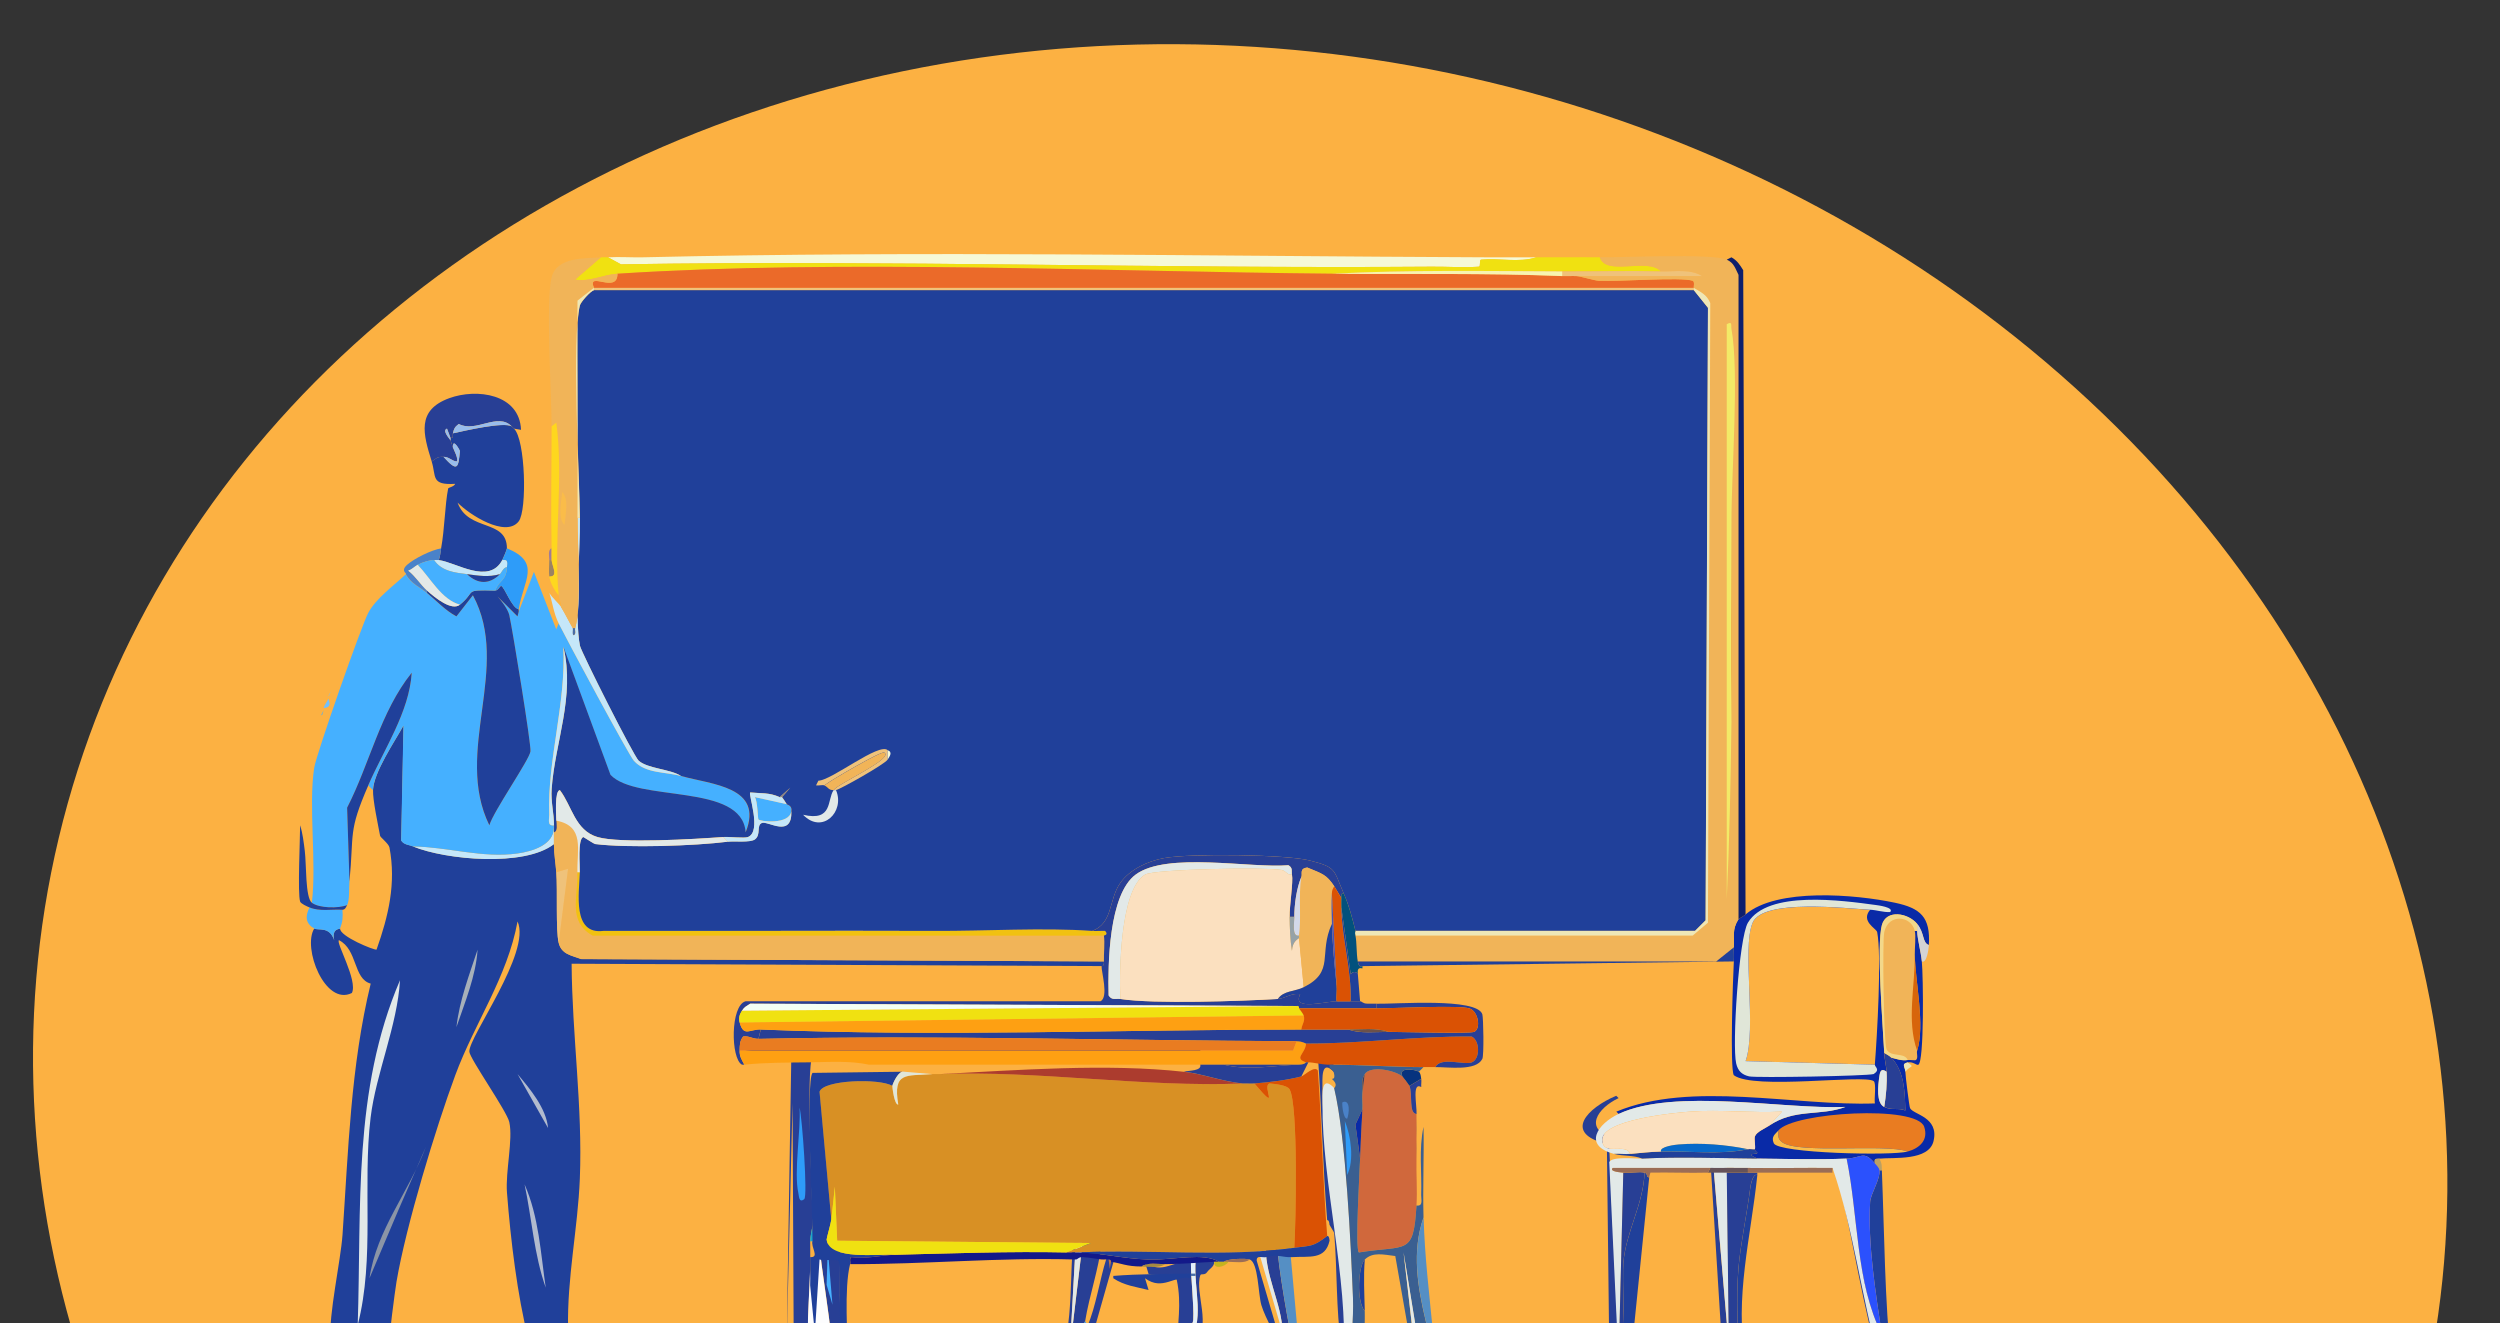 <?xml version="1.0" encoding="UTF-8"?>
<svg xmlns="http://www.w3.org/2000/svg" width="1124" height="595" viewBox="0 0 1124 595" fill="none">
  <rect x="0" y="0" width="1124" height="595" fill="#333333" stroke="none"/>
  <g clip-path="url(#clip0_355_7395)">
    <ellipse cx="557.594" cy="503.557" rx="546.104" ry="479.882" transform="rotate(13.425 557.594 503.557)" fill="#FCB142"></ellipse>
    <path d="M364.245 470.524C372.784 472.465 381.984 471.577 390.668 471.577C394.534 471.577 398.421 471.577 402.287 471.577C405.451 471.577 408.635 471.577 411.798 471.577H424.472C460.385 471.577 496.34 471.577 532.253 471.577H539.655C540.296 474.447 534.734 474.137 532.253 474.736C497.415 470.896 457.305 474.013 422.363 475.789C421.329 475.83 420.234 475.706 419.2 475.789L406.526 474.736L365.32 475.273C362.239 479.113 365.423 540.352 365.32 550.716C365.32 551.749 364.307 555.486 364.265 558.108C364.203 562.32 364.389 566.573 364.265 570.764C363.976 580.468 363.19 589.987 363.211 599.773C363.211 600.764 359.282 603.82 363.748 606.628C366.023 605.286 372.494 607.908 373.797 606.091C375.161 604.171 368.318 565.004 368.504 559.14C369.62 559.739 376.629 559.016 376.96 559.677C378.986 563.6 375.285 601.859 381.178 605.575C393.045 604.378 472.832 608.238 476.802 605.575C482.508 601.755 481.02 566.491 482.612 559.14C482.715 559.14 482.963 559.12 483.666 559.14L481.02 606.628L486.829 558.087C489.786 558.252 492.536 558.892 495.286 559.14C493.9 570.95 489.786 582.327 487.884 593.971C487.842 594.219 485.796 596.841 486.829 598.72C487.718 599.815 488.69 596.635 488.938 596.077C492.618 587.922 494.541 574.853 497.394 565.995C499.421 564.116 500.413 566.532 500.558 566.532V567.585L489.455 606.628L529.09 606.091C529.359 595.128 531.364 586.394 529.09 575.493C527.891 572.808 518.814 573.449 516.416 572.85L514.824 567.564C522.825 573.449 527.973 566.016 535.437 567.564C535.437 575.988 536.843 586.291 536.492 593.414C536.368 595.995 530.889 602.354 533.845 605.554C542.24 593.311 536.512 580.262 537.546 566.511C539.138 566.511 544.886 566.201 545.465 566.511C546.933 568.989 543.687 570.434 542.818 571.797C541.599 573.696 540.007 572.334 539.655 573.387C537.009 581.17 545.175 596.243 537.009 604.522L538.063 606.628H576.106C577.264 605.905 575.899 600.537 575.568 599.236H576.623C576.519 586.064 567.856 572.396 569.221 558.087C574.824 556.601 576.581 558.356 580.841 558.087C579.621 557.901 579.848 559.14 579.786 559.14C578.67 559.223 575.403 557.798 574.493 560.73C573.646 563.476 580.448 603.779 581.895 606.112C583.198 608.197 583.901 605.554 584.004 605.575C587.209 606.649 601.537 608.032 603.025 605.038C600.606 588.294 601.268 571.177 599.862 554.391C599.821 553.937 597.774 550.902 597.753 550.696C597.526 548.053 596.699 548.693 596.699 548.59C594.652 523.937 594.28 498.913 592.481 474.199C591.054 471.742 586.32 476.512 585.079 476.842L588.242 470.503C590.558 470.462 594.259 471.577 597.753 471.556C597.505 474.406 599.386 472.589 599.862 475.768L593.515 476.305C593.329 479.299 598.084 477.275 598.808 477.895C601.971 480.579 599.821 481.9 599.862 482.107C593.763 475.644 594.61 485.41 594.569 488.962C594.3 524.866 606.065 567.027 604.08 603.985L605.672 606.628C607.388 607.268 608.153 604.481 608.318 604.522C611.461 605.162 611.296 606.566 615.72 606.628C621.406 606.731 629.511 604.398 635.796 605.575L636.85 606.628L638.959 604.522C642.557 604.171 641.275 606.38 645.307 606.628C670.159 608.115 698.215 603.985 723.501 605.038L722.447 514.295C702.371 509.546 713.784 498.026 726.665 492.657L727.719 493.71C718.332 498.087 711.468 507.895 725.61 511.652C730.035 512.829 734.108 512.086 738.284 513.758C735.493 513.903 724.68 512.644 723.48 515.348L727.698 605.575C730.469 607.103 732.722 605.575 732.991 605.575C737.354 605.864 773.494 606.979 774.197 605.038L768.904 520.097C769.256 520.097 769.607 520.097 769.959 520.097L777.361 606.628C779.18 606.834 779.594 605.534 781.579 605.575C785.155 605.637 783.625 604.501 784.742 604.522C791.585 604.625 841.02 607.309 842.861 605.059C835.5 577.392 831.592 547.516 823.839 520.118C823.694 519.581 823.922 518.693 823.839 518.012C833.35 545.575 836.906 576.607 844.969 605.059C847.471 608.218 847.988 605.534 848.133 605.596C848.67 605.761 849.601 605.492 850.242 605.596C891.344 612.616 953.35 601.528 997.658 605.596C1001.32 605.926 1016.27 606.834 1017.22 610.344L1016.68 614.04H-35.722C-50.856 605.224 -31.36 606.071 -23.048 605.596C33.685 602.375 97.573 604.46 152.9 604.543C154.513 604.543 153.665 606.649 154.492 606.649C166.649 606.649 178.91 605.575 190.943 605.596C206.16 605.596 221.625 606.669 236.904 606.649C237.773 606.649 237.318 604.543 237.442 604.543C239.055 604.543 238.207 606.649 239.034 606.649C252.969 606.607 266.946 605.699 280.778 605.596C305.981 605.389 331.701 607.082 356.863 605.059L356.326 495.837L353.679 604.006L355.788 474.22C354.548 470.792 338.4 474.137 333.604 471.577H334.658C344.52 470.565 354.341 470.648 364.245 470.524Z" fill="#283F95"></path>
    <path d="M537.547 566.552C536.534 580.324 542.24 593.352 533.846 605.595C530.889 602.395 536.368 596.036 536.493 593.455C536.844 586.332 535.438 576.029 535.438 567.605V566.552H537.547Z" fill="#E4F0FA"></path>
    <path d="M776.348 520.118L777.403 606.649L770.001 520.118C772.193 520.076 774.239 520.138 776.348 520.118Z" fill="#E2E9E8"></path>
    <path d="M368.462 559.161C368.256 565.024 375.12 604.191 373.755 606.112C372.473 607.929 366.002 605.306 363.707 606.648C359.262 603.82 363.19 600.785 363.17 599.794C363.149 589.986 363.934 580.489 364.224 570.785L366.333 592.423L368.442 559.181L368.462 559.161Z" fill="#FDFDFE"></path>
    <path d="M579.807 559.161L584.025 605.596C584.025 605.596 583.198 608.218 581.916 606.132C580.469 603.799 573.667 563.497 574.514 560.751C575.424 557.819 578.67 559.243 579.807 559.161Z" fill="#558FC4"></path>
    <path d="M486.81 558.108L481 606.648L483.646 559.161C484.515 559.202 484.763 557.984 486.81 558.108Z" fill="#E2E9E8"></path>
    <path d="M569.243 558.108C567.878 572.416 576.541 586.084 576.645 599.257L565.025 559.677C564.839 556.972 567.795 558.479 569.243 558.087V558.108Z" fill="#E2E9E8"></path>
    <path d="M359.489 497.963C360.668 502.65 363.19 537.812 361.598 539.113C359.179 541.095 359.241 537.75 358.952 536.47C356.822 526.931 360.11 508.431 359.489 497.963Z" fill="#2E9CF9"></path>
    <path d="M372.163 561.287L374.272 586.6L371.646 577.64L372.163 561.287Z" fill="#45B0FF"></path>
    <path d="M390.668 471.577C381.985 471.577 372.784 472.444 364.245 470.524C372.908 470.421 382.15 469.739 390.668 471.577Z" fill="#835243"></path>
    <path d="M599.884 475.809C600.029 476.842 600.153 477.956 598.829 477.915C598.106 477.296 593.371 479.319 593.536 476.325L599.884 475.789V475.809Z" fill="#E0E6D8"></path>
    <path d="M364.245 558.108C364.286 555.485 365.3 551.748 365.3 550.716C364.411 553.772 368.69 558.293 364.245 558.108Z" fill="#18A8CD"></path>
    <path d="M488.938 596.098C488.69 596.655 487.698 599.814 486.829 598.741C485.796 596.862 487.842 594.24 487.884 593.992L488.938 596.098Z" fill="#2E9CF9"></path>
    <path d="M860.89 418.532C861.448 420.844 860.848 426.213 860.89 429.082C861.076 443.267 857.106 458.896 861.944 472.338C861.572 473.494 862.585 475.641 861.407 476.55C861.055 476.839 858.76 476.405 857.706 476.55C856.134 472.854 850.325 475.538 848.195 471.801C846.893 469.509 846.293 422.847 847.141 419.048C849.001 410.645 859.194 411.553 860.869 418.511L860.89 418.532Z" fill="#F1B458"></path>
    <path d="M867.237 424.87C864.177 423.941 865.376 419.482 861.944 415.373C857.83 410.418 848.05 408.745 846.086 415.91C843.584 425.097 846.562 461.725 847.141 473.411C847.285 476.549 848.071 479.399 848.195 481.856C846.19 480.41 845.383 481.112 845.032 483.446C844.267 488.401 843.502 495.958 847.141 497.692C850.779 499.426 853.054 497.898 856.651 499.282C856.403 491.25 856.3 481.711 850.304 475.538C852.826 476.157 854.956 477.004 857.706 476.591C858.76 476.446 861.055 476.88 861.407 476.591C862.564 475.662 861.572 473.535 861.944 472.379C865.604 460.94 861.055 441.326 860.89 429.124C860.848 426.233 861.448 420.886 860.89 418.573H861.944C862.11 422.682 863.598 427.678 864.053 432.283C864.694 438.559 865.19 477.561 862.461 478.717C861.634 479.068 860.063 477.169 857.706 477.664C854.625 478.325 856.61 479.853 856.651 481.876C856.672 483.611 858.388 497.506 858.76 498.229C860.29 501.202 871.868 502.172 869.325 513.012C867.196 522.076 851.358 520.28 845.032 520.92C843.212 521.105 842.633 520.631 842.923 523.026C837.775 517.017 836.989 520.631 830.249 520.92C816.479 521.477 803.763 521.043 790.097 520.92C783.708 517.926 790.014 519.433 790.097 518.277C790.118 518.008 788.898 517.616 789.043 516.687C789.311 515.015 788.608 512.062 789.043 510.885C789.787 508.882 793.736 507.251 795.39 506.136C806.947 498.249 818.298 501.966 829.732 497.692C801.737 498.869 753.129 489.041 727.761 500.851L726.706 499.798C760.324 485.779 807.196 497.403 842.943 496.102C842.571 494.079 843.688 486.976 842.406 486.068C838.023 482.95 788.65 490.135 779.532 483.425C777.712 480.782 779.16 438.724 779.532 432.241C779.677 429.681 779.449 426.935 779.532 425.903C779.904 420.803 778.581 418.16 781.641 413.246C781.744 413.081 783.977 411.842 784.804 411.14C798.925 399.041 834.384 402.138 851.896 405.855C863.495 408.312 867.981 412.276 867.216 424.85L867.237 424.87Z" fill="#092AA7"></path>
    <path d="M867.238 424.87C867.114 426.894 866.204 433.274 864.075 432.262C863.62 427.658 862.11 422.641 861.966 418.553C861.924 417.5 861.986 416.426 861.966 415.394C865.377 419.502 864.178 423.962 867.259 424.891L867.238 424.87Z" fill="#D4D4D4"></path>
    <path d="M856.652 481.856C856.61 479.811 854.625 478.284 857.706 477.644C861.035 480.142 859.029 478.779 856.652 481.856Z" fill="#EEE7B7"></path>
    <path d="M840.814 409.034C836.389 414.258 843.667 417.479 843.977 419.068C846.065 429.743 843.915 466.185 842.922 478.697L784.804 477.107C789.911 462.386 783.026 426.543 787.967 414.857C792.578 403.934 830.29 408.477 840.793 409.055L840.814 409.034Z" fill="#FCB142"></path>
    <path d="M840.815 409.034C830.291 408.456 792.6 403.914 787.989 414.836C783.048 426.543 789.933 462.365 784.826 477.086L842.944 478.676C842.862 479.729 845.55 480.844 842.407 482.888C839.76 483.776 789.56 484.684 786.397 483.941C783.068 483.156 781.373 481.463 780.587 478.139C778.706 470.19 781.766 421.649 785.88 414.815C794.709 400.135 828.141 404.822 843.461 406.907C844.04 406.99 851.814 407.94 849.809 410.066C846.666 410.211 843.937 409.179 840.835 409.013L840.815 409.034Z" fill="#E0E6D8"></path>
    <path d="M850.324 475.517C856.32 481.69 856.424 491.229 856.672 499.261C853.074 497.878 850.8 499.405 847.161 497.671C847.988 492.406 848.484 487.203 848.216 481.835C848.092 479.378 847.306 476.529 847.161 473.39C848.092 473.907 849.642 474.794 850.324 475.496V475.517Z" fill="#283F95"></path>
    <path d="M857.727 517.719C847.534 514.044 808.416 518.999 801.2 513.507C799.112 511.918 799.546 510.514 799.608 508.222C806.204 500.087 861.821 496.639 865.129 506.632C867.093 512.578 863.082 516.191 857.727 517.719Z" fill="#E97C21"></path>
    <path d="M857.727 517.719C850.594 519.743 799.484 518.504 797.499 514.023C796.114 510.906 798.306 509.832 799.608 508.222C799.546 510.513 799.112 511.917 801.2 513.507C808.416 518.999 847.534 514.044 857.727 517.719Z" fill="#FABC49"></path>
    <path d="M861.945 415.373C861.965 416.426 861.903 417.499 861.945 418.532H860.89C859.216 411.574 849.023 410.665 847.162 419.069C846.314 422.888 846.914 469.53 848.216 471.821C850.346 475.558 856.156 472.874 857.727 476.57C854.977 476.983 852.868 476.136 850.325 475.517C849.643 474.815 848.072 473.927 847.162 473.411C846.583 461.725 843.606 425.097 846.107 415.91C848.051 408.745 857.851 410.418 861.966 415.373H861.945Z" fill="#F3D88A"></path>
    <path d="M861.945 472.358C857.107 458.917 861.077 443.287 860.891 429.103C861.077 441.305 865.605 460.92 861.945 472.358Z" fill="#D7650B"></path>
    <path d="M848.216 481.856C848.485 487.224 847.989 492.406 847.162 497.692C843.523 495.957 844.288 488.401 845.053 483.445C845.404 481.112 846.211 480.41 848.216 481.856Z" fill="#E2E9E8"></path>
    <path d="M850.324 612.695C849.662 612.592 848.753 612.86 848.215 612.695C848.443 608.318 846.726 604.292 846.106 600.039C843.336 581.456 839.697 558.993 840.813 540.41C841.041 536.756 845.424 530.19 845.031 526.164H846.086C847.243 554.987 847.326 583.996 850.303 612.695H850.324Z" fill="#20409A"></path>
    <path d="M845.031 520.899C846.251 523.562 845.982 523.789 846.086 526.185H845.031C844.928 525.09 843.605 523.831 842.922 523.026C842.633 520.631 843.212 521.105 845.031 520.92V520.899Z" fill="#BCA063"></path>
    <path d="M738.305 520.899C754.908 520.032 773.309 520.755 790.077 520.899C803.743 521.023 816.479 521.457 830.228 520.899C835.563 546.811 834.24 576.398 846.087 600.038C846.727 604.292 848.423 608.318 848.195 612.695C848.051 612.654 847.534 615.317 845.032 612.158C836.969 583.686 833.412 552.675 823.902 525.111C811.248 524.987 798.471 525.276 785.859 525.111C780.235 525.028 774.57 525.111 768.946 525.111C754.35 525.152 739.711 525.07 725.094 525.111C723.254 526.845 729.332 527.155 729.849 527.217L727.74 612.695L723.522 522.468C724.722 519.784 735.514 521.023 738.326 520.878L738.305 520.899Z" fill="#E2E9E8"></path>
    <path d="M785.858 527.217C787.264 527.217 788.691 527.217 790.076 527.217V528.27C787.988 527.423 787.016 533.163 786.913 534.072C785.466 545.572 782.55 559.178 781.62 569.956C780.4 584.367 781.579 598.387 781.62 612.695C779.635 612.654 779.222 613.954 777.402 613.748L776.348 527.217C779.511 527.176 782.695 527.217 785.858 527.217Z" fill="#283F95"></path>
    <path d="M795.369 506.116L801.179 499.777C787.637 500.5 773.433 498.786 759.973 499.777C753.191 500.273 719.222 503.411 720.338 512.971C721.144 519.908 730.883 513.652 733.012 518.772C730.593 518.979 728.05 518.628 725.61 518.772C711.468 515.015 718.333 505.207 727.719 500.83C753.088 489.02 801.696 498.848 829.691 497.671C818.257 501.945 806.906 498.229 795.349 506.116H795.369Z" fill="#E2E9E8"></path>
    <path d="M739.359 527.217C738.966 541.257 730.923 553.955 729.848 567.85C729.435 573.239 730.138 604.25 730.903 608.999C730.944 609.206 732.329 612.633 733.012 612.695C732.743 612.695 730.489 614.223 727.719 612.695L729.828 527.217C732.66 527.589 736.878 526.618 739.338 527.217H739.359Z" fill="#283F95"></path>
    <path d="M790.097 528.29C787.223 556.143 779.718 583.603 784.804 611.662C783.687 611.662 785.217 612.777 781.64 612.715C781.599 598.407 780.42 584.388 781.64 569.976C782.55 559.199 785.465 545.593 786.933 534.092C787.057 533.184 788.008 527.444 790.097 528.29Z" fill="#20409A"></path>
    <path d="M789.043 516.666C788.898 517.596 790.118 517.967 790.098 518.256C790.015 519.412 783.709 517.905 790.098 520.899C773.33 520.755 754.929 520.032 738.326 520.899C734.15 519.227 730.077 519.97 725.652 518.793C728.092 518.649 730.635 519 733.054 518.793C737.727 518.38 742.007 517.864 746.783 517.74C759.374 517.43 773.599 519.289 785.88 516.687C786.852 516.481 788.03 516.811 789.043 516.687V516.666Z" fill="#20409A"></path>
    <path d="M823.901 525.111C823.984 525.792 823.756 526.68 823.901 527.217C812.654 527.176 801.344 527.258 790.097 527.217C788.691 527.217 787.264 527.217 785.879 527.217V525.111C798.491 525.276 811.268 524.987 823.922 525.111H823.901Z" fill="#9B6D56"></path>
    <path d="M785.859 525.111V527.217C782.695 527.217 779.511 527.176 776.348 527.217C774.239 527.238 772.192 527.176 770 527.217C769.649 527.217 769.298 527.217 768.946 527.217C768.595 527.217 768.243 527.217 767.892 527.217L768.946 525.111C774.57 525.111 780.235 525.028 785.859 525.111Z" fill="#665359"></path>
    <path d="M795.369 506.116C793.736 507.231 789.766 508.862 789.022 510.865C788.588 512.062 789.291 514.994 789.022 516.666C788.009 516.79 786.831 516.46 785.859 516.666C775.997 514.643 764.728 513.714 754.68 514.56C753.626 514.643 746.1 515.448 746.761 517.719C741.985 517.843 737.706 518.359 733.033 518.772C730.903 513.631 721.165 519.908 720.359 512.971C719.242 503.411 753.192 500.273 759.994 499.777C773.453 498.786 787.658 500.5 801.2 499.777L795.39 506.116H795.369Z" fill="#FBE0BF"></path>
    <path d="M842.923 523.005C843.626 523.81 844.929 525.07 845.032 526.164C845.425 530.19 841.021 536.756 840.814 540.41C839.698 558.993 843.337 581.456 846.107 600.038C834.26 576.398 835.583 546.811 830.249 520.899C836.989 520.631 837.775 516.997 842.923 523.005Z" fill="#2B51FD"></path>
    <path d="M741.489 529.344L733.033 612.716C732.351 612.654 730.945 609.226 730.924 609.02C730.139 604.271 729.456 573.259 729.87 567.871C730.945 553.975 738.988 541.277 739.381 527.238C741.117 527.65 739.856 529.302 741.489 529.344Z" fill="#20409A"></path>
    <path d="M768.947 525.111L767.892 527.217C759.291 527.465 750.628 527.031 742.006 527.217L741.469 529.323C739.835 529.261 741.076 527.63 739.36 527.217C736.9 526.618 732.682 527.589 729.849 527.217C729.332 527.155 723.254 526.845 725.094 525.111C739.711 525.07 754.35 525.152 768.947 525.111Z" fill="#9B6D56"></path>
    <path d="M785.859 516.666C773.578 519.268 759.353 517.41 746.762 517.719C746.1 515.428 753.626 514.643 754.68 514.56C764.708 513.714 775.997 514.643 785.859 516.666Z" fill="#0769C9"></path>
    <path d="M231.094 192.717C230.743 192.387 230.102 191.705 230.04 191.664C223.734 185.264 213.83 194.741 206.263 190.611C204.402 192.056 204.154 192.635 203.617 194.823C203.41 195.649 204.134 196.991 202.562 196.929L200.97 192.717C198.53 193.543 202.397 197.569 202.562 198.003C202.893 198.911 203.306 200.212 203.617 201.162C203.803 201.76 206.532 206.84 205.209 207.5C202.872 207.087 201.942 205.436 199.399 205.394C196.36 205.332 196.318 206.055 194.106 207.5C190.26 195.195 187.118 184.438 202.025 179.008C214.327 174.527 233.575 177.046 234.258 193.254L231.094 192.717Z" fill="#283F95"></path>
    <path d="M185.65 380.542C200.371 386.591 235.809 389.874 249.061 379.489C249.186 385.022 249.785 387.582 250.116 392.145C250.716 400.28 249.806 418.077 251.17 423.797C252.452 429.144 256.96 429.495 261.219 431.188L496.34 432.241C496.423 434.863 495.285 434.244 495.285 434.347L257.001 433.294C257.208 465.524 261.984 497.485 260.702 529.839C259.792 552.447 254.913 574.395 255.409 597.375C255.409 597.684 253.713 598.861 253.3 599.481C260.971 605.51 270.006 607.306 279.186 609.515C279.951 609.701 285.988 612.034 280.778 612.674C266.966 612.777 252.969 613.686 239.034 613.727C238.228 613.727 239.055 611.621 237.442 611.621C236.987 608.71 238.083 604.188 237.442 601.587C232.645 582.468 229.606 557.836 227.931 536.157C227.208 526.701 230.722 512.33 228.986 504.505C227.89 499.55 211.246 476.033 211.019 472.854C210.543 466.371 239.013 428.153 232.687 414.279C228.138 439.302 213.376 459.929 204.692 483.404C196.008 506.88 182.528 551.105 178.269 576.274C177.586 580.362 174.589 602.805 175.105 604.766C175.932 607.925 189.02 610.114 190.963 612.674C178.93 612.674 166.67 613.748 154.513 613.727C153.686 613.727 154.533 611.621 152.921 611.621C155.236 606.377 149.406 607.843 148.703 601.587C147.607 591.883 153.189 566.735 153.996 555.152C156.622 517.224 157.655 479.461 166.67 442.234C158.751 440.087 160.86 426.976 152.404 422.702C150.812 423.611 160.984 440.872 158.214 446.446C146.18 452.496 135.843 426.171 141.301 417.437C143.1 418.49 148.186 416.261 150.274 422.723C149.013 417.293 152.797 417.788 152.921 417.437C152.548 420.927 168.427 427.369 169.296 426.935C174.651 411.842 178.165 397.142 175.105 381.037C174.775 379.303 171.012 376.515 170.888 375.751C169.957 370.776 167.517 359.461 167.724 355.167C168.096 347.094 177.483 333.384 181.453 326.158L180.398 377.857C181.639 379.84 183.996 379.798 185.691 380.5L185.65 380.542Z" fill="#20409A"></path>
    <path d="M249.061 374.224C249.082 375.979 249.02 377.857 249.061 379.509C235.808 389.895 200.391 386.632 185.649 380.562C201.156 380.769 216.931 385.93 232.665 383.721C239.592 382.751 248.978 379.798 249.04 372.118C249.04 372.82 249.04 373.522 249.04 374.224H249.061Z" fill="#C5E7F9"></path>
    <path d="M179.84 440.707C178.661 461.106 169.027 482.62 166.628 502.441C162.927 533.163 168.613 565.414 160.818 595.826C162.596 542.826 158.523 490.527 179.84 440.707Z" fill="#E2E9E8"></path>
    <path d="M191.481 515.613L179.324 543.569L166.112 574.705C169.317 552.716 183.935 535.827 191.481 515.613Z" fill="#8B95A6"></path>
    <path d="M235.85 532.502C242.28 547.1 243.086 563.431 245.36 578.937C240.088 564.051 239.116 547.864 235.85 532.502Z" fill="#B2BBCE"></path>
    <path d="M214.72 426.976C213.975 438.766 208.993 450.72 205.209 461.808C206.532 449.915 210.998 438.27 214.72 426.976Z" fill="#A7B0B9"></path>
    <path d="M232.687 482.909C238.269 489.536 245.588 498.249 246.415 507.169L232.687 482.909Z" fill="#B2BBCE"></path>
    <path d="M251.171 280.301C254.583 287.115 282.639 339.413 284.976 342.035C290.227 347.899 299.283 346.949 306.106 348.89C319.834 352.813 343.466 353.597 335.155 374.224C333.604 351.76 286.257 361.01 274.39 348.374L253.259 290.872C254.521 316.433 246.064 341.106 246.912 366.316C246.974 368.257 245.837 371.519 249.021 371.065C249.021 371.416 249.021 371.767 249.021 372.118C248.938 379.819 239.552 382.751 232.646 383.721C216.912 385.93 201.137 380.748 185.63 380.562C183.935 379.86 181.598 379.902 180.337 377.919L181.392 326.22C177.401 333.467 168.035 347.176 167.663 355.229L165.554 353.123C172.708 336.667 183.955 320.253 185.113 302.476C170.868 320.253 166.319 343.15 156.064 363.157L157.119 396.398C156.87 398.938 157.243 404.822 156.064 406.949C152.156 408.497 143.411 408.374 140.206 405.896C142.418 387.644 138.614 362.6 141.261 345.215C142.17 339.186 162.37 281.643 165.554 275.573C168.986 269.049 177.318 263.102 182.467 258.168C184.679 262.4 188.855 264.011 191.977 266.612C196.299 270.226 200.103 274.458 205.189 277.163L212.591 267.665C230.041 299.998 203.762 337.865 219.993 371.085C221.75 364.891 238.042 341.581 238.476 337.844C238.849 334.768 230.392 283.006 228.966 276.647C228.387 274.045 225.534 270.267 223.673 268.202L232.646 277.163L233.184 275.057L240.048 257.115L250.096 282.965L251.151 280.322L251.171 280.301Z" fill="#45B0FF"></path>
    <path d="M230.041 191.664C230.041 191.664 230.744 192.387 231.095 192.717C236.223 197.59 237.07 229.407 233.204 234.403C227.373 241.939 210.854 231.306 205.726 225.959C210.482 239.193 227.89 233.185 227.911 246.544C227.911 246.998 226.278 250.941 225.802 251.829C219.786 263.082 205.085 252.841 197.27 251.829C197.932 250.157 198.014 248.319 198.324 246.544C199.937 237.686 199.999 227.218 201.488 219.641C201.57 219.186 204.196 218.835 204.651 217.535C193.61 218.195 196.195 214.273 194.086 207.5C196.298 206.034 196.34 205.332 199.379 205.394C205.768 212.476 206.057 210.432 206.781 202.752C206.781 202.566 203.493 196.475 203.617 201.162C203.307 200.191 202.894 198.911 202.563 198.003V196.95C204.155 196.991 203.411 195.67 203.617 194.844C208.993 193.667 226.34 189.6 230.041 191.685V191.664Z" fill="#20409A"></path>
    <path d="M233.204 273.963V275.016L232.667 277.122L223.694 268.161C225.554 270.205 228.408 274.004 228.986 276.605C230.413 282.985 238.869 334.726 238.497 337.803C238.063 341.54 221.771 364.85 220.013 371.044C203.783 337.823 230.062 299.978 212.611 267.624L205.21 277.122C200.124 274.396 196.34 270.184 191.998 266.571V265.518C195.782 268.946 203.163 274.809 206.802 271.857C214.39 265.642 207.98 265.126 222.66 265.518C223.838 265.559 224.996 263.33 225.306 263.412C226.878 263.866 229.979 273.261 233.225 273.963H233.204Z" fill="#20409A"></path>
    <path d="M233.204 273.963C229.937 273.261 226.856 263.846 225.285 263.412C224.975 263.329 223.817 265.559 222.639 265.518C224.644 260.398 227.539 261.451 227.932 254.968C228.056 253.006 228.49 251.396 225.823 251.809C226.298 250.921 227.932 246.998 227.932 246.523C243.604 253.006 235.251 260.873 233.224 273.963H233.204Z" fill="#2E9CF9"></path>
    <path d="M153.954 409.034C154.223 412.276 154.078 414.361 152.899 417.479C152.775 417.809 148.992 417.334 150.253 422.765C148.144 416.302 143.079 418.532 141.28 417.479C137.393 415.228 137.083 412.049 139.171 407.981C143.802 409.902 149.157 408.725 153.975 409.034H153.954Z" fill="#45B0FF"></path>
    <path d="M137.043 382.668C137.787 388.532 137.229 403.563 140.206 405.875C143.411 408.353 152.157 408.477 156.064 406.928C155.568 407.837 155.217 408.972 153.955 409.034C149.138 408.725 143.783 409.902 139.152 407.981C138.035 407.527 135.265 406.309 134.934 405.339C133.755 401.911 134.934 377.011 134.934 371.044C136.092 374.595 136.588 378.973 137.043 382.648V382.668Z" fill="#20409A"></path>
    <path d="M198.345 246.543C198.014 248.319 197.931 250.157 197.29 251.829C196.608 251.746 195.864 251.891 195.181 251.829C193.383 251.685 189.702 252.861 187.78 253.935C186.312 254.782 185.237 256.02 183.562 256.578C186.787 259.035 189.082 262.896 192.018 265.539V266.592C188.896 263.99 184.74 262.38 182.507 258.147C182.983 257.693 179.923 256.743 183.045 253.935C186.167 251.127 194.065 247.204 198.365 246.543H198.345Z" fill="#4A82C9"></path>
    <path d="M145.499 318.291C145.747 317.073 147.236 315.38 147.608 314.079C147.525 314.368 149.903 318.209 145.499 318.291Z" fill="#70C0FD"></path>
    <path d="M147.628 313.006L148.682 310.9C147.773 313.708 147.69 312.82 147.628 313.006Z" fill="#70C0FD"></path>
    <path d="M144.444 321.45L145.499 319.344C144.692 322.648 144.486 321.265 144.444 321.45Z" fill="#45B0FF"></path>
    <path d="M165.575 353.123C156.437 374.162 159.228 374.327 157.119 396.378L156.064 363.136C166.34 343.13 170.889 320.232 185.113 302.455C183.976 320.232 172.708 336.647 165.554 353.102L165.575 353.123Z" fill="#20409A"></path>
    <path d="M197.29 251.808C205.105 252.82 219.805 263.061 225.822 251.808C228.51 251.416 228.055 253.006 227.931 254.967C226.297 255.133 225.532 257.362 224.767 258.126C219.599 259.613 215.133 258.808 209.964 258.126C204.795 257.445 198.654 256.908 195.16 251.788C195.842 251.85 196.587 251.705 197.269 251.788L197.29 251.808Z" fill="#C5E7F9"></path>
    <path d="M230.04 191.664C226.34 189.579 208.993 193.646 203.617 194.823C204.155 192.635 204.403 192.036 206.264 190.611C213.831 194.741 223.734 185.264 230.04 191.664Z" fill="#98BDED"></path>
    <path d="M199.401 205.374C201.944 205.415 202.874 207.067 205.21 207.48C206.554 206.819 203.825 201.74 203.618 201.141C203.515 196.454 206.802 202.545 206.782 202.731C206.058 210.411 205.789 212.455 199.38 205.374H199.401Z" fill="#98BDED"></path>
    <path d="M202.563 196.929V197.982C202.398 197.549 198.532 193.522 200.971 192.697L202.563 196.908V196.929Z" fill="#98BDED"></path>
    <path d="M195.161 251.809C198.655 256.929 204.63 257.445 209.964 258.147C215.03 262.917 220.178 262.689 224.768 258.147C225.554 257.363 226.298 255.133 227.931 254.988C227.538 261.471 224.644 260.418 222.638 265.539C207.959 265.126 214.389 265.642 206.78 271.877C198.531 269.689 193.383 259.716 187.759 253.935C189.661 252.862 193.362 251.685 195.161 251.829V251.809Z" fill="#45B0FF"></path>
    <path d="M206.801 271.857C203.183 274.83 195.802 268.945 191.997 265.518C189.082 262.875 186.766 259.014 183.541 256.557C185.216 256 186.291 254.761 187.759 253.915C193.383 259.696 198.531 269.668 206.78 271.857H206.801Z" fill="#E2E9E8"></path>
    <path d="M353.679 361.547C353.907 361.939 356.16 362.083 355.788 364.706C354.899 370.941 341.667 369.33 340.985 368.401C340.695 367.988 340.633 360.184 339.393 358.367L353.659 361.526L353.679 361.547Z" fill="#45B0FF"></path>
    <path d="M224.768 258.147C220.199 262.689 215.03 262.916 209.965 258.147C215.134 258.828 219.579 259.634 224.768 258.147Z" fill="#20409A"></path>
    <path d="M259.627 392.166C259.958 403.542 255.161 414.34 266.491 420.658H496.319C496.816 424.003 496.216 428.649 496.319 432.262L261.198 431.209C256.939 429.516 252.432 429.165 251.15 423.817L255.368 390.576L250.075 392.166C249.744 387.603 249.144 385.043 249.02 379.509C248.979 377.857 249.041 375.979 249.02 374.224C250.819 373.687 250.054 370.466 250.075 368.938C263.038 371.416 259.296 382.069 259.586 392.145L259.627 392.166Z" fill="#F1B458"></path>
    <path d="M251.171 423.817C249.806 418.098 250.716 400.301 250.116 392.166L255.409 390.576L251.191 423.817H251.171Z" fill="#EFC27A"></path>
    <path d="M289.214 115.684C414.197 112.711 542.261 115.168 667.513 115.684C675.246 115.725 683.02 115.642 690.752 115.684C682.772 118.223 674.026 115.911 665.921 116.737C664.929 116.84 665.838 119.834 664.867 119.896C658.044 120.391 650.642 119.834 643.736 119.896C522.33 120.866 400.593 116.84 279.187 118.843L273.377 115.684C278.608 115.395 283.983 115.808 289.235 115.684H289.214Z" fill="#F6F9D7"></path>
    <path d="M273.376 115.684L279.186 118.843C400.592 116.84 522.329 120.887 643.735 119.896C650.641 119.834 658.043 120.391 664.866 119.896C665.837 119.834 664.948 116.819 665.92 116.737C674.025 115.911 682.791 118.203 690.751 115.684C700.241 115.746 709.793 115.581 719.284 115.684C721.992 124.397 740.827 115.642 746.761 122.022C732.02 121.651 717.133 122.084 702.371 122.022C667.905 121.878 633.232 121.258 598.808 123.075C496.588 122.126 378.18 116.572 277.573 123.075C270.874 123.509 265.085 126.833 258.552 125.718L270.171 115.684C271.205 115.601 272.301 115.746 273.335 115.684H273.376Z" fill="#F0E111"></path>
    <path d="M246.952 259.2C246.642 257.135 246.952 254.08 246.952 251.809H248.007C248.11 254.307 251.315 259.427 246.952 259.2Z" fill="#9B8364"></path>
    <path d="M248.008 251.809H246.953C246.953 250.281 246.209 247.06 248.008 246.523C248.049 248.278 247.925 250.054 248.008 251.809Z" fill="#9F7C98"></path>
    <path d="M271.247 418.532H420.234C442.998 418.635 468.697 416.963 491.027 418.532C492.929 418.676 494.914 418.449 496.837 418.532C498.553 420.37 496.299 420.535 496.299 420.638H266.471C255.141 414.32 259.937 403.522 259.607 392.145H260.661C260.289 401.767 257.25 420.308 271.226 418.532H271.247Z" fill="#F1C111"></path>
    <path d="M761.564 129.393H267.028V130.446H761.564V129.393Z" fill="#EFC27A"></path>
    <path d="M761.564 130.467L767.912 138.375L766.857 413.783L762.102 418.532H609.414C607.925 412.524 606.623 407.383 604.121 401.643C599.448 390.845 600.978 389.977 588.8 386.86C578.504 384.217 535.582 383.536 523.28 385.807C516.147 387.128 507.98 390.865 503.721 396.894C498.366 404.471 500.475 415.063 491.047 418.532C468.717 416.963 443.018 418.635 420.254 418.532C370.612 418.326 320.908 418.677 271.267 418.532C257.29 420.308 260.329 401.767 260.702 392.145C260.805 389.275 259.647 377.156 262.294 376.309C263.245 376.867 267.132 379.427 267.586 379.468C282.287 381.306 312.308 380.294 327.297 378.415C330.047 378.064 337.408 378.911 339.454 377.362C342.349 375.174 339.889 371.024 342.618 369.971C345.347 368.918 356.16 377.011 355.829 364.685C356.201 362.063 353.948 361.898 353.72 361.526C353.369 360.927 351.777 358.45 351.612 358.367L355.312 354.155L350.557 358.367C345.884 356.22 342.142 356.757 337.345 356.261C336.312 356.984 342.659 373.852 336.291 376.309C334.699 376.929 327.855 376.123 325.188 376.309C312.845 377.197 279.041 379.406 268.662 376.309C258.283 373.212 257.207 362.29 251.749 355.208C249.289 355.6 250.178 366.543 250.157 368.918C250.157 370.445 250.901 373.666 249.103 374.203C249.103 373.501 249.103 372.799 249.103 372.097C249.103 371.746 249.103 371.395 249.103 371.044C249.123 365.614 247.635 360.638 248.048 354.692C249.516 333.777 258.634 313.295 253.341 290.852L274.471 348.353C286.339 360.989 333.665 351.739 335.237 374.203C343.548 353.598 319.895 352.792 306.188 348.869C301.35 345.731 291.281 345.607 287.166 342.015C284.975 340.095 261.322 293.164 260.743 290.315C258.221 277.762 260.929 247.576 260.743 232.814C260.495 213.137 257.083 152.311 260.743 137.322C261.115 135.815 265.498 130.901 267.09 130.467H761.626H761.564Z" fill="#20409A"></path>
    <path d="M399.103 337.287V341.499C397.904 343.543 377.663 354.94 375.864 355.208C375.533 355.249 375.161 355.208 374.809 355.208C376.939 352.173 402.266 340.92 397.532 338.319C396.188 337.576 373.445 350.81 370.592 353.102C369.827 352.772 367.966 353.309 366.891 353.102L367.945 350.996C373.879 350.913 395.237 333.673 399.124 337.287H399.103Z" fill="#EFC27A"></path>
    <path d="M374.811 355.229C372.433 355.311 372.371 353.866 370.593 353.123C373.446 350.852 396.189 337.617 397.533 338.34C402.268 340.941 376.94 352.194 374.811 355.229Z" fill="#F1B458"></path>
    <path d="M306.126 348.89C299.303 346.949 290.247 347.899 284.996 342.035C282.639 339.413 254.582 287.115 251.191 280.301C248.896 275.738 248.442 270.927 246.974 266.592C248.131 268.594 251.274 271.34 252.267 272.93C254.107 275.883 255.74 279.351 257.559 282.428C257.828 282.882 257.105 285.711 258.097 285.587C259.172 284.823 258.366 283.377 258.635 282.428C261.736 271.237 259.606 245.738 259.689 232.834H260.743C260.93 247.617 258.221 277.803 260.743 290.335C261.322 293.185 284.975 340.136 287.167 342.035C291.26 345.628 301.35 345.752 306.188 348.89H306.126Z" fill="#C5E7F9"></path>
    <path d="M249.062 371.044C245.878 371.498 247.015 368.236 246.953 366.295C246.105 341.086 254.541 316.413 253.3 290.852C258.614 313.295 249.496 333.777 248.007 354.692C247.594 360.638 249.082 365.614 249.062 371.044Z" fill="#C5E7F9"></path>
    <path d="M350.496 358.388C350.785 358.532 351.302 358.243 351.55 358.388C351.715 358.491 353.328 360.948 353.659 361.547L339.393 358.388C340.633 360.205 340.675 368.009 340.985 368.422C341.646 369.351 354.879 370.962 355.788 364.726C356.119 377.052 345.244 368.979 342.577 370.012C339.91 371.044 342.308 375.215 339.414 377.403C337.367 378.952 330.006 378.105 327.256 378.456L325.147 376.35C327.794 376.165 334.658 376.97 336.25 376.35C342.618 373.893 336.271 357.025 337.305 356.302C342.101 356.798 345.844 356.261 350.516 358.408L350.496 358.388Z" fill="#C5E7F9"></path>
    <path d="M374.81 355.229C375.161 355.229 375.533 355.27 375.864 355.229C380.041 364.953 369.641 375.297 361.061 366.316C374.603 369.475 371.77 359.544 374.789 355.229H374.81Z" fill="#E2E9E8"></path>
    <path d="M351.571 358.387C351.302 358.243 350.806 358.532 350.517 358.387L355.272 354.176L351.571 358.387Z" fill="#888892"></path>
    <path d="M325.147 376.33L327.256 378.436C312.266 380.335 282.266 381.326 267.545 379.489C267.091 379.427 263.224 376.887 262.253 376.33C259.627 377.176 260.785 389.275 260.661 392.166H259.606C259.317 382.09 263.059 371.436 250.095 368.959C250.116 366.564 249.206 355.621 251.687 355.249C257.146 362.331 258.614 373.398 268.6 376.35C278.586 379.303 312.804 377.238 325.127 376.35L325.147 376.33Z" fill="#E2E9E8"></path>
    <path d="M420.255 418.532H271.268C320.909 418.677 370.613 418.326 420.255 418.532Z" fill="#9FB5B5"></path>
    <path d="M399.104 341.499V337.287C401.543 338.195 399.869 340.218 399.104 341.499Z" fill="#F6F9D7"></path>
    <path d="M598.828 123.075C633.356 123.406 667.863 122.704 702.391 124.128C704.48 124.211 706.63 124.025 708.739 124.128C710.641 124.211 716.802 126.131 718.787 126.234C727.367 126.73 755.796 124.417 761.048 126.234C762.081 126.585 761.337 129.249 761.585 129.393H267.049C263.7 121.485 277.697 132.449 277.614 123.055C378.221 116.551 496.629 122.105 598.849 123.055L598.828 123.075Z" fill="#EB6A29"></path>
    <path d="M776.348 116.737C779.614 118.182 780.193 120.804 781.641 123.591V413.246C778.56 418.181 779.904 420.803 779.532 425.903L771.613 432.241H610.468C609.828 428.752 610.034 423.446 609.414 420.638H761.048L767.912 414.836L768.966 136.248C767.374 132.346 764.811 131.416 761.565 129.393C761.337 129.249 762.082 126.585 761.027 126.234C755.776 124.417 727.326 126.73 718.766 126.234C716.802 126.131 710.641 124.211 708.718 124.128H765.245C759.911 120.783 752.943 122.167 746.761 122.022C740.827 115.642 721.992 124.417 719.283 115.684C729.642 115.807 769.856 113.867 776.348 116.737Z" fill="#F1B458"></path>
    <path d="M778.457 115.684C781.041 117.129 782.261 119.07 783.749 121.485L784.804 411.14C783.977 411.842 781.744 413.081 781.641 413.246V123.591C780.214 120.804 779.635 118.182 776.348 116.737L778.457 115.684Z" fill="#0E1F6C"></path>
    <path d="M779.533 432.262L612.579 434.368C612.537 434.161 611.09 435.669 610.47 432.262H771.614L779.533 425.923C779.45 426.956 779.678 429.702 779.533 432.262Z" fill="#20409A"></path>
    <path d="M609.394 420.637C608.98 418.841 609.518 418.986 609.394 418.531H762.082L766.837 413.783L767.892 138.374L761.544 130.467V129.414C764.79 131.437 767.333 132.366 768.946 136.268L767.892 414.856L761.027 420.658H609.394V420.637Z" fill="#EEE7B7"></path>
    <path d="M778.457 234.919C778.539 264.816 778.829 294.692 778.457 324.609C778.126 351.12 777.588 377.816 776.348 404.285V145.766C779.035 144.176 778.188 146.365 778.457 147.872C782.054 167.652 778.395 212.27 778.457 234.919Z" fill="#F3EA67"></path>
    <path d="M778.457 324.63C778.829 294.713 778.54 264.837 778.457 234.94V324.63Z" fill="#EB6A29"></path>
    <path d="M746.761 122.022C752.943 122.188 759.911 120.804 765.245 124.128H708.718C706.63 124.025 704.48 124.211 702.371 124.128V122.022C717.133 122.084 731.999 121.651 746.761 122.022Z" fill="#EFC27A"></path>
    <path d="M702.392 122.022V124.128C667.885 122.704 633.378 123.385 598.829 123.075C633.254 121.258 667.906 121.878 702.392 122.022Z" fill="#F7F4B1"></path>
    <path d="M270.192 115.684L258.572 125.718C265.106 126.854 270.895 123.509 277.594 123.075C277.676 132.47 263.679 121.486 267.028 129.414L259.627 135.216C259.461 167.755 259.833 200.315 259.627 232.834C259.544 245.738 261.673 271.237 258.572 282.428H257.518C255.698 279.351 254.086 275.883 252.225 272.93C252.618 270.783 251.356 269.709 251.17 267.645C248.813 242.27 253.507 215.573 250.116 190.095L248.007 191.685C248.007 177.273 245.278 135.629 248.007 124.686C250.323 115.374 263.307 116.221 270.192 115.725V115.684Z" fill="#F1B458"></path>
    <path d="M251.17 267.645C249.288 265.559 247.366 261.967 246.952 259.2C251.315 259.427 248.11 254.327 248.007 251.808C247.924 250.074 248.048 248.278 248.007 246.523C247.614 228.292 248.007 209.895 248.007 191.644L250.115 190.054C253.506 215.553 248.813 242.249 251.17 267.603V267.645Z" fill="#FED71E"></path>
    <path d="M267.029 129.393V130.446C265.437 130.88 261.054 135.794 260.682 137.301C257.022 152.311 260.434 213.116 260.682 232.793H259.628C259.834 200.274 259.462 167.714 259.628 135.174L267.029 129.373V129.393Z" fill="#EEE7B7"></path>
    <path d="M257.519 282.407H258.573C258.304 283.357 259.111 284.823 258.036 285.566C257.064 285.669 257.788 282.861 257.498 282.407H257.519Z" fill="#496DA6"></path>
    <path d="M252.763 221.21C255.988 224.183 254.086 232.132 253.817 235.993C250.592 233.061 252.494 225.071 252.763 221.21Z" fill="#FABC49"></path>
    <path d="M604.121 401.663C602.673 401.622 603.108 402.757 603.066 403.769C601.95 401.994 601.081 400.28 599.903 398.484C596.347 393.157 594.631 392.888 587.746 390.039C584.086 390.493 585.678 392.93 585.099 394.251C582.928 399.289 581.915 406.742 581.936 412.193H579.827C579.744 407.197 581.522 396.481 580.881 393.198C580.571 391.567 581.419 390.246 579.289 388.986C562.211 390.452 524.603 382.833 510.606 393.198C498.51 402.159 498.076 433.645 498.448 447.541C499.937 449.915 501.736 448.821 503.741 449.13C518.896 451.484 557.932 450.08 574.534 449.13C577.718 448.945 580.943 446.178 584.582 447.024C580.551 454.767 596.657 450.039 600.957 450.183C603.19 450.266 605.237 450.142 607.305 450.183C608.793 450.225 610.179 450.163 611.522 450.183C612.37 450.183 612.66 451.216 614.686 451.236C616.092 451.257 617.518 451.195 618.904 451.236V453.342H584.024C584.024 453.342 584.169 452.103 582.97 452.289L337.283 451.236C335.526 452.516 334.885 452.393 333.582 454.395C332.445 456.15 332.011 457.719 332.528 459.681C334.327 466.432 337.18 462.654 342.039 462.84L340.984 467.052C338.276 467.114 336.787 465.627 334.12 465.999C332.528 468.125 332.611 469.86 332.528 472.337C332.445 475.063 333.479 476.425 334.637 478.676H333.582C328.476 475.971 328.351 452.124 335.174 450.183H494.727C498.614 448.449 495.099 436.722 495.264 434.347C495.264 434.223 496.402 434.843 496.319 432.241C496.215 428.628 496.815 423.962 496.319 420.638C496.319 420.534 498.572 420.369 496.856 418.532C494.934 418.449 492.949 418.676 491.047 418.532C500.475 415.084 498.366 404.492 503.721 396.894C507.959 390.886 516.126 387.128 523.28 385.806C535.582 383.556 578.504 384.237 588.8 386.859C600.978 389.977 599.448 390.844 604.121 401.643V401.663Z" fill="#283F95"></path>
    <path d="M419.2 482.909C420.233 482.826 421.329 482.95 422.363 482.909C466.774 481.195 514.038 488.938 558.676 487.121C560.413 487.059 562.232 487.244 563.969 487.121C575.961 501.243 567.029 488.112 570.833 487.121C573.066 487.327 578.731 487.823 579.807 489.763C583.756 496.783 582.618 549.887 581.915 560.995C551.274 565.393 515.816 561.552 484.699 563.101C482.942 563.039 481.164 563.142 479.407 563.101L490.509 558.889L376.381 557.836L375.326 533.576C374.892 538.511 374.272 543.445 373.734 548.359L368.441 490.858C370.219 485.448 395.444 484.788 401.191 488.215C401.109 488.648 402.039 496.866 403.838 496.659C401.295 481.546 407.518 483.9 419.158 482.95L419.2 482.909Z" fill="#D89024"></path>
    <path d="M587.208 469.178C586.836 473.845 581.543 475.682 587.208 477.623C587.043 477.623 586.981 478.614 584.045 478.676H402.287C398.421 478.676 394.534 478.676 390.667 478.676C382.149 476.838 372.907 477.499 364.244 477.623C354.34 477.747 344.52 477.664 334.657 478.676C333.5 476.426 332.466 475.083 332.549 472.337H581.398L582.99 468.125C585.657 468.125 587.001 469.178 587.208 469.178Z" fill="#FEA012"></path>
    <path d="M596.72 555.709C590.207 560.789 589.173 559.942 581.916 560.995C582.619 549.887 583.756 496.783 579.807 489.763C578.711 487.823 573.067 487.348 570.834 487.121C567.03 488.112 575.961 501.243 563.97 487.121C570.71 486.604 578.608 485.655 585.1 483.962C586.32 483.631 591.075 478.882 592.502 481.319C594.321 506.033 594.693 531.057 596.72 555.709Z" fill="#DA5204"></path>
    <path d="M406.506 481.856C404.004 481.112 401.399 487.203 401.213 488.194C395.444 484.767 370.22 485.428 368.463 490.837L373.756 548.339C373.57 550.052 371.585 556.845 371.647 557.299C372.763 566.838 395.238 563.659 402.288 564.154C395.982 564.299 389.221 566.219 382.729 565.207C381.675 565.764 382.419 567.478 382.191 568.366C379.421 579.474 381.199 600.678 381.137 612.695C375.245 608.978 378.945 570.72 376.919 566.797C376.588 566.157 369.579 566.859 368.463 566.26L366.354 599.501L364.245 577.864C364.369 573.672 364.183 569.398 364.245 565.207C368.69 565.413 364.411 560.871 365.3 557.815C365.403 547.43 362.219 486.212 365.3 482.372L406.506 481.835V481.856Z" fill="#20409A"></path>
    <path d="M645.328 479.75C643.57 479.75 641.792 479.75 640.035 479.75C626.079 479.75 611.854 478.594 597.774 478.697C594.28 478.717 590.579 477.602 588.263 477.644C587.912 477.644 587.56 477.644 587.209 477.644C581.544 475.703 586.837 473.865 587.209 469.199C611.255 469.282 637.326 465.751 661.703 466.04C665.486 468.002 665.466 476.199 661.703 477.644C658.167 479.006 647.85 474.96 645.328 479.75Z" fill="#DA5204"></path>
    <path d="M599.882 489.247C605.195 511.69 607.346 559.322 608.338 583.686C608.71 593.039 607.16 602.433 608.338 611.642C608.173 611.6 607.408 614.388 605.692 613.748L604.1 611.105C606.105 574.147 594.32 531.986 594.589 496.081C594.61 492.53 593.762 482.764 599.882 489.226V489.247Z" fill="#E2E9E8"></path>
    <path d="M532.253 481.855C540.813 482.805 549.91 486.377 558.677 487.141C514.038 488.937 466.774 481.195 422.363 482.929C457.305 481.153 497.415 478.036 532.253 481.876V481.855Z" fill="#AC3C2E"></path>
    <path d="M479.427 563.101C481.185 563.142 482.963 563.039 484.72 563.101C495.802 563.431 505.085 565.909 515.899 566.26C516.167 566.26 517.139 566.26 518.008 566.26C528.263 566.487 540.771 563.018 548.132 567.313C547.429 567.354 546.705 567.292 546.023 567.313C538.58 567.643 531.364 568.345 523.838 568.366C520.716 568.366 515.816 567.499 513.273 569.419C506.367 569.419 504.114 567.932 499.544 567.313C499.462 567.313 499.917 566.425 498.49 566.26C497.456 566.136 496.36 566.342 495.327 566.26C492.577 566.012 489.827 565.372 486.87 565.207C484.823 565.083 484.555 566.301 483.707 566.26C483.004 566.239 482.756 566.26 482.653 566.26C449.344 565.289 415.623 568.469 382.273 568.366C382.501 567.478 381.756 565.744 382.811 565.207C389.303 566.219 396.064 564.298 402.37 564.154C427.718 563.535 454.182 562.543 479.51 563.101H479.427Z" fill="#131989"></path>
    <path d="M596.719 555.709C596.719 555.833 597.567 555.173 597.773 557.815C595.788 566.59 588.717 564.711 580.861 565.207C576.602 565.475 574.844 563.72 569.241 565.207C567.794 565.599 564.837 564.092 565.023 566.797L576.643 606.377H575.588C574.513 602.062 568.869 592.667 567.132 586.845C565.623 581.786 565.788 567.581 561.839 566.26C560.289 565.744 551.977 565.826 550.22 567.313C549.517 567.354 548.793 567.272 548.111 567.313C540.771 563.018 528.262 566.487 517.987 566.26C517.118 566.26 516.147 566.26 515.878 566.26C505.065 565.888 495.781 563.431 484.699 563.101C515.816 561.532 551.274 565.393 581.915 560.995C589.152 559.963 590.185 560.789 596.719 555.709Z" fill="#20409A"></path>
    <path d="M585.099 483.962C578.607 485.655 570.709 486.604 563.969 487.121C562.232 487.244 560.434 487.059 558.676 487.121C549.93 486.357 540.813 482.785 532.253 481.835C534.713 481.236 540.296 481.546 539.655 478.676H550.22C561.385 481.525 572.88 478.944 584.024 478.676C586.96 478.593 587.022 477.623 587.188 477.623C587.539 477.623 587.891 477.623 588.242 477.623L585.079 483.962H585.099Z" fill="#283F95"></path>
    <path d="M535.416 572.599V574.705C527.952 573.156 522.804 580.589 514.802 574.705L516.394 579.99C510.894 578.607 505.416 577.987 500.536 574.705V573.652C512.094 572.723 523.817 572.805 535.416 572.599Z" fill="#20409A"></path>
    <path d="M406.505 481.856L419.179 482.909C407.539 483.879 401.315 481.525 403.858 496.618C402.06 496.825 401.15 488.607 401.212 488.174C401.377 487.182 404.003 481.092 406.505 481.835V481.856Z" fill="#E0E6D8"></path>
    <path d="M580.861 393.219C581.502 396.502 579.724 407.217 579.807 412.214C579.89 417.21 580.034 422.393 580.861 427.513C581.048 422.95 583.963 422.083 584.025 421.711L586.134 443.865C582.185 445.848 577.057 445.311 574.514 449.151C557.912 450.101 518.856 451.505 503.721 449.151C503.163 437.114 503.577 399.888 514.824 393.219C519.083 390.7 569.428 389.853 576.106 391.113C578.422 391.546 578.546 393.528 580.861 393.219Z" fill="#FBE0BF"></path>
    <path d="M645.328 479.75C647.871 474.959 658.188 479.006 661.703 477.644C665.466 476.178 665.486 468.001 661.703 466.04C637.326 465.751 611.234 469.302 587.209 469.199C586.982 469.199 585.638 468.146 582.991 468.146C502.46 467.857 421.557 465.338 341.006 467.093L342.06 462.881C421.371 466.164 505.272 462.881 585.1 462.881C592.13 462.881 599.201 462.881 606.231 462.881C611.585 464.801 618.491 463.934 624.198 463.934C629.573 463.934 660.793 464.801 662.757 463.934C665.983 462.509 664.618 454.622 660.648 453.383C655.728 451.856 626.658 453.383 618.905 453.383V451.278C627.506 451.484 664.06 448.449 666.458 456.026C666.934 457.554 667.244 474.505 666.458 476.074C663.646 481.67 651.406 479.729 645.328 479.77V479.75Z" fill="#283F95"></path>
    <path d="M586.154 456.522C586.898 459.268 585.327 460.424 585.099 462.861C505.272 462.861 421.371 466.143 342.06 462.861C337.201 462.654 334.348 466.453 332.549 459.702L586.154 456.543V456.522Z" fill="#FEA012"></path>
    <path d="M340.984 467.072C421.535 465.317 502.438 467.836 582.969 468.125L581.377 472.337H332.527C332.589 469.86 332.527 468.125 334.119 465.999C336.786 465.627 338.275 467.114 340.984 467.052V467.072Z" fill="#E97C21"></path>
    <path d="M584.025 453.363C584.169 453.466 585.989 456.006 586.134 456.522L332.528 459.681C332.012 457.719 332.446 456.171 333.583 454.395L582.97 452.289C584.19 452.104 583.963 453.301 584.025 453.342V453.363Z" fill="#F0E111"></path>
    <path d="M582.97 452.31L333.583 454.416C334.886 452.413 335.526 452.516 337.284 451.257L582.97 452.31Z" fill="#F3FFF5"></path>
    <path d="M618.904 453.363C626.657 453.363 655.727 451.835 660.648 453.363C664.638 454.602 665.982 462.51 662.756 463.914C660.772 464.781 629.552 463.914 624.197 463.914C618.842 461.994 611.936 462.861 606.23 462.861C599.2 462.861 592.129 462.861 585.099 462.861C585.327 460.424 586.898 459.268 586.154 456.522C586.009 456.006 584.19 453.466 584.045 453.363H618.924H618.904Z" fill="#DA5204"></path>
    <path d="M599.883 398.484C599.2 399.764 598.932 400.053 598.828 401.643C598.539 405.978 598.683 410.975 598.828 415.352C592.626 428.896 600.4 436.722 586.154 443.845L584.045 421.691C584.107 421.36 583.983 420.989 584.045 420.638C585.203 413.081 583.735 402.303 585.1 394.251C585.658 392.93 584.087 390.473 587.746 390.039C594.631 392.888 596.326 393.157 599.903 398.484H599.883Z" fill="#F1B458"></path>
    <path d="M580.861 393.219C578.546 393.528 578.421 391.546 576.106 391.113C569.407 389.853 519.083 390.7 514.824 393.219C503.597 399.888 503.163 437.114 503.721 449.151C501.736 448.841 499.917 449.936 498.428 447.561C498.056 433.666 498.469 402.179 510.585 393.219C524.583 382.854 562.191 390.473 579.269 389.007C581.399 390.287 580.53 391.608 580.861 393.219Z" fill="#E2E9E8"></path>
    <path d="M600.937 442.812C601.185 445.207 600.751 447.788 600.937 450.204C596.636 450.06 580.53 454.767 584.562 447.045C580.923 446.199 577.718 448.965 574.514 449.151C577.057 445.311 582.184 445.848 586.133 443.865C600.379 436.742 592.625 428.917 598.807 415.373C599.097 424.478 599.944 433.748 600.916 442.812H600.937Z" fill="#20409A"></path>
    <path d="M603.047 403.769C602.985 405.152 603.026 406.598 603.047 407.981C603.254 422.083 607.658 435.978 607.265 450.183C605.218 450.142 603.171 450.266 600.917 450.183C600.731 447.767 601.166 445.207 600.917 442.792L598.809 401.642C598.912 400.053 599.181 399.764 599.863 398.483C601.062 400.259 601.91 401.973 603.026 403.769H603.047Z" fill="#DA5204"></path>
    <path d="M609.394 418.532C609.518 418.986 608.98 418.841 609.394 420.638C610.035 423.446 609.807 428.752 610.448 432.241C611.089 435.73 612.516 434.141 612.557 434.347C612.619 434.677 612.495 435.07 612.557 435.4C609.786 434.657 610.572 437.423 610.448 437.506C610.159 437.692 608.753 435.937 607.285 438.043L603.067 407.96C603.046 406.577 603.005 405.132 603.067 403.748C603.108 402.737 602.674 401.601 604.121 401.642C606.602 407.382 607.905 412.503 609.414 418.532H609.394Z" fill="#02517D"></path>
    <path d="M610.448 437.527L611.502 450.183C610.158 450.163 608.773 450.225 607.284 450.183C607.656 435.958 603.273 422.062 603.066 407.981L607.284 438.064C608.773 435.958 610.179 437.713 610.448 437.527Z" fill="#20409A"></path>
    <path d="M584.024 420.638C580.716 421.236 581.915 415.084 581.915 412.193C581.915 406.742 582.928 399.289 585.078 394.251C583.714 402.303 585.161 413.081 584.024 420.638Z" fill="#D3D9E9"></path>
    <path d="M581.916 412.214C581.916 415.104 580.716 421.257 584.024 420.658C583.962 421.009 584.086 421.381 584.024 421.711C583.942 422.083 581.047 422.95 580.861 427.513C580.034 422.393 579.889 417.396 579.807 412.214H581.916Z" fill="#96A2A7"></path>
    <path d="M630.523 483.962C630.73 484.127 633.604 487.926 633.686 488.174C635.196 492.386 633.252 500.479 636.85 500.83C636.829 501.532 636.85 502.234 636.85 502.936V520.878C636.684 527.857 637.284 535.021 636.85 541.979C635.444 564.773 632.715 559.591 610.964 563.08C609.207 561.904 611.295 526.226 611.502 520.878C611.75 513.611 612.122 505.992 612.556 498.724C612.701 496.288 612.329 493.748 612.556 491.333L613.61 482.888C615.947 479.172 626.367 480.823 630.523 483.941V483.962Z" fill="#D0683C"></path>
    <path d="M636.87 500.851C633.273 500.5 635.196 492.406 633.707 488.194L639 485.035C639.165 486.212 638.897 487.513 639 488.731C634.803 486.316 637.015 496.556 636.891 500.872L636.87 500.851Z" fill="#283F95"></path>
    <path d="M637.925 481.856C638.71 482.454 638.834 484.065 638.979 485.015L633.686 488.174C633.604 487.926 630.73 484.106 630.523 483.962C628.352 479.419 636.746 480.947 637.925 481.856Z" fill="#07337E"></path>
    <path d="M636.872 520.899V502.957C636.727 508.924 637.017 514.932 636.872 520.899Z" fill="#3E3D62"></path>
    <path d="M479.427 563.101C454.1 562.543 427.635 563.534 402.287 564.154C395.237 563.658 372.762 566.838 371.646 557.299C371.584 556.845 373.569 550.031 373.755 548.338C374.292 543.424 374.892 538.51 375.347 533.555L376.401 557.815L490.53 558.868L479.427 563.08V563.101Z" fill="#F0E111"></path>
    <path d="M584.024 478.676C572.859 478.944 561.384 481.525 550.22 478.676H584.024Z" fill="#283F95"></path>
    <path d="M561.839 566.26C559.71 568.16 555.099 567.313 552.329 567.313C551.626 567.313 550.902 567.272 550.22 567.313C551.977 565.827 560.289 565.744 561.839 566.26Z" fill="#9B6D56"></path>
    <path d="M548.111 567.334C548.814 567.292 549.538 567.375 550.22 567.334C550.902 567.292 551.626 567.334 552.329 567.334C550.716 569.687 545.423 570.947 545.981 567.334C546.684 567.313 547.408 567.375 548.09 567.334H548.111Z" fill="#C5B41E"></path>
    <path d="M523.797 568.387C521.254 570.286 516.353 569.44 513.231 569.44C515.775 567.52 520.675 568.387 523.797 568.387Z" fill="#A48942"></path>
    <path d="M499.503 567.334L498.965 570.493L498.428 566.281C499.854 566.446 499.42 567.334 499.482 567.334H499.503Z" fill="#C07543"></path>
    <path d="M537.546 572.599V573.652H535.438V572.599C536.182 572.599 536.864 572.599 537.546 572.599Z" fill="#496DA6"></path>
    <path d="M640.034 479.75L637.925 481.856C636.747 480.968 628.353 479.44 630.524 483.962C626.368 480.844 615.948 479.192 613.611 482.909C611.75 485.882 612.826 488.256 612.557 491.353C612.329 493.769 612.701 496.308 612.557 498.745L609.393 505.599L611.502 520.899C611.316 526.246 609.207 561.945 610.965 563.101C632.715 559.612 635.444 564.794 636.85 542C640.034 542.454 638.897 539.192 638.959 537.251C639.311 527.113 637.843 516.625 640.014 506.652C640.283 520.176 639.642 533.762 640.014 547.285C634.659 562.853 637.326 578.524 641.068 594.236C641.399 595.599 642.143 599.666 644.232 598.985C644.686 603.775 643.115 609.226 645.286 613.768C641.254 613.521 642.557 611.291 638.939 611.662L631.02 563.122L636.83 613.768L635.775 612.715L627.319 564.711C622.047 564.071 617.209 562.771 613.59 566.301C610.737 569.088 609.662 584.925 613.59 589.508C613.777 597.643 612.639 605.943 615.699 613.768C611.275 613.686 611.461 612.282 608.298 611.662C607.119 602.454 608.67 593.059 608.298 583.706C607.326 559.323 605.155 511.711 599.841 489.268C599.8 489.061 601.95 487.74 598.787 485.056C600.11 485.097 600.007 483.982 599.841 482.95C599.366 479.77 597.484 481.587 597.732 478.738C611.812 478.635 626.037 479.77 639.993 479.791L640.034 479.75Z" fill="#3A5F91"></path>
    <path d="M638.98 611.642L636.871 613.748L631.062 563.101L638.98 611.642Z" fill="#E2E9E8"></path>
    <path d="M644.273 598.985C642.185 599.666 641.42 595.599 641.11 594.236C637.368 578.503 634.7 562.832 640.055 547.285C640.531 564.938 642.599 581.539 644.273 598.985Z" fill="#558FC4"></path>
    <path d="M612.556 498.745C612.122 506.033 611.75 513.631 611.501 520.899L609.393 505.599L612.556 498.745Z" fill="#092AA7"></path>
    <path d="M604.638 504.01C607.326 510.637 608.959 521.539 605.692 528.27L604.638 504.01Z" fill="#2E9CF9"></path>
    <path d="M613.612 566.26C612.971 574.064 613.426 581.704 613.612 589.467C609.683 584.883 610.758 569.026 613.612 566.26Z" fill="#20409A"></path>
    <path d="M603.584 495.565C607.222 494.037 606.623 500.644 605.692 502.957C603.811 503.163 603.232 495.709 603.584 495.565Z" fill="#4A82C9"></path>
    <path d="M612.557 491.353C612.826 488.256 611.751 485.882 613.612 482.908L612.557 491.353Z" fill="#3E3D62"></path>
    <path d="M624.197 463.913C618.491 463.913 611.585 464.781 606.23 462.86C611.937 462.86 618.842 461.993 624.197 463.913Z" fill="#6C514A"></path>
    <path d="M600.937 442.812C599.965 433.749 599.118 424.478 598.828 415.373C598.684 410.996 598.539 405.999 598.828 401.663L600.937 442.812Z" fill="#4552BC"></path>
  </g>
  <defs>
    <clipPath id="clip0_355_7395">
      <rect width="1124" height="595" fill="white"></rect>
    </clipPath>
  </defs>
</svg>
